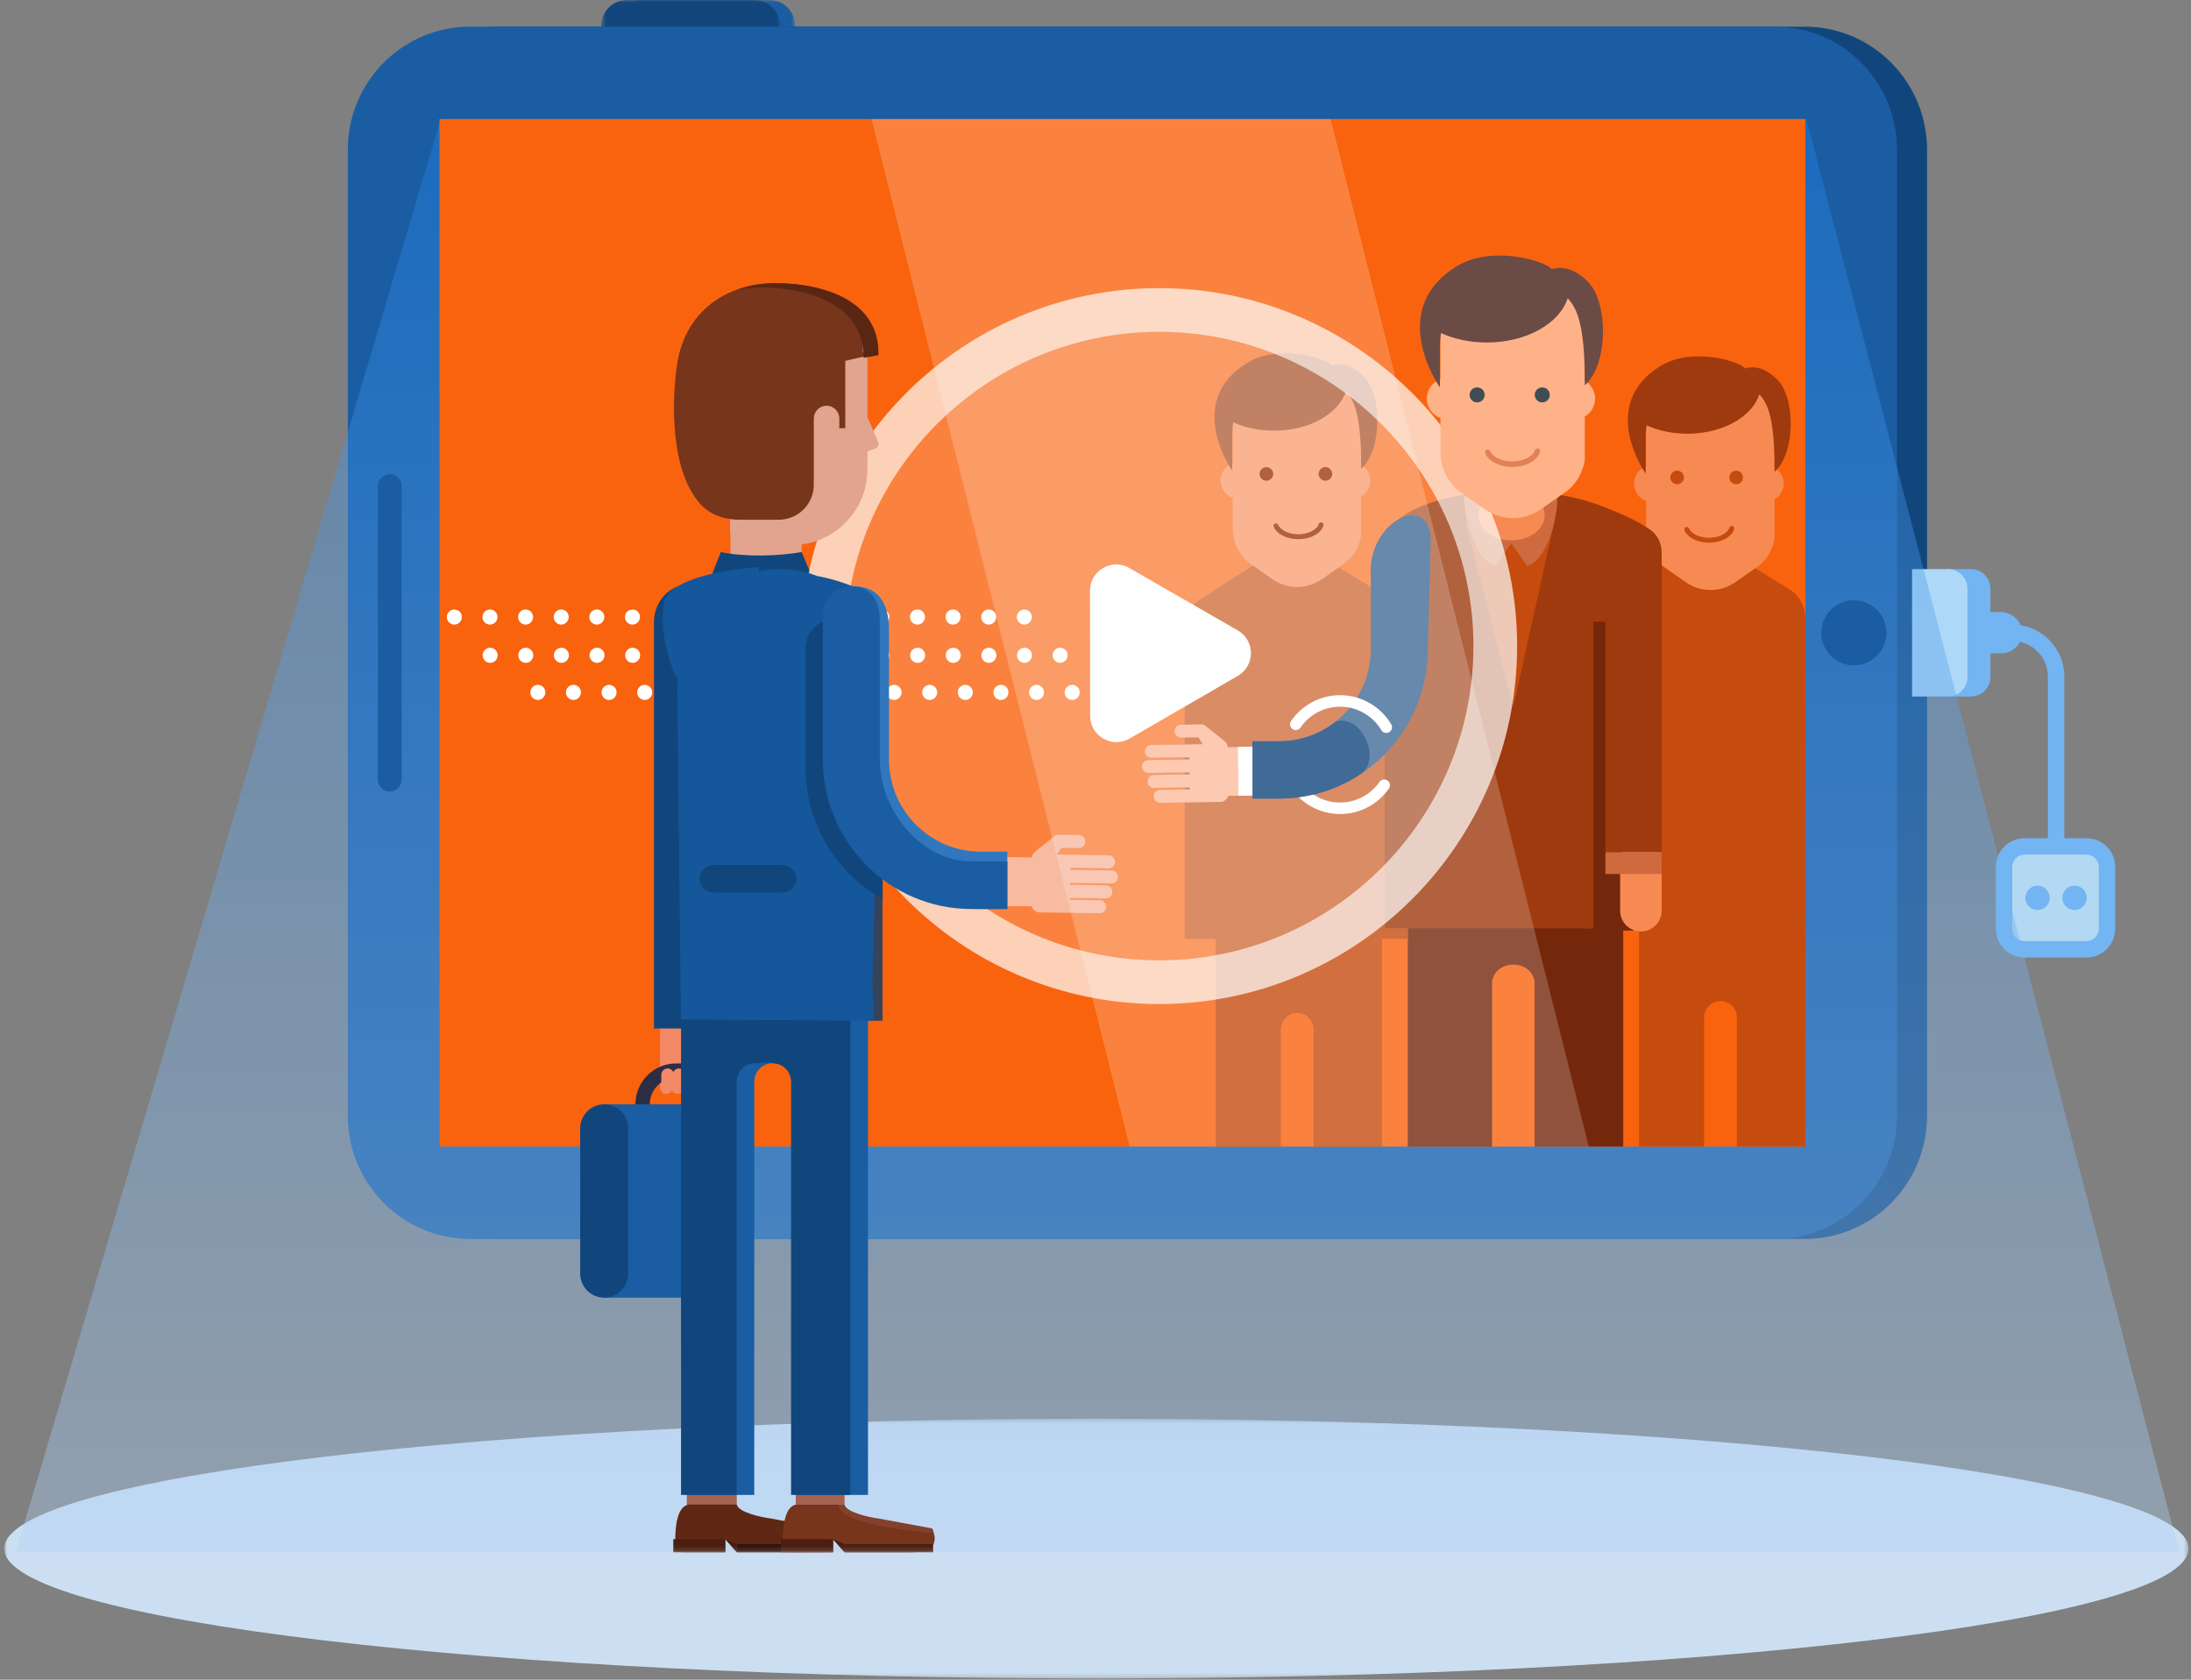 <svg width="450" height="345" viewBox="0 0 450 345" fill="none" xmlns="http://www.w3.org/2000/svg">
<rect x="0" y="0" width="450" height="345" fill="#808080" stroke="none"/>
<g id="Group">
<g id="Group 3">
<mask id="mask0" mask-type="alpha" maskUnits="userSpaceOnUse" x="0" y="291" width="450" height="54">
<path id="Clip 2" fill-rule="evenodd" clip-rule="evenodd" d="M0.869 291.399H449.496V344.746H0.869V291.399Z" fill="white"/>
</mask>
<g mask="url(#mask0)">
<path id="Fill 1" fill-rule="evenodd" clip-rule="evenodd" d="M225.183 344.746C101.298 344.746 0.869 332.803 0.869 318.072C0.869 303.342 101.298 291.399 225.183 291.399C349.067 291.399 449.496 303.342 449.496 318.072C449.496 332.803 349.067 344.746 225.183 344.746Z" fill="#CCDFF2"/>
</g>
</g>
<g id="Group 326">
<path id="Fill 1_2" fill-rule="evenodd" clip-rule="evenodd" d="M412.381 194.158H431.649V174.263H412.381V194.158Z" fill="#B3D8F4"/>
<g id="Group 325">
<g id="Group 4">
<mask id="mask1" mask-type="alpha" maskUnits="userSpaceOnUse" x="126" y="0" width="38" height="11">
<path id="Clip 3" fill-rule="evenodd" clip-rule="evenodd" d="M126.594 0.014H163.286V10.563H126.594V0.014Z" fill="white"/>
</mask>
<g mask="url(#mask1)">
<path id="Fill 2" fill-rule="evenodd" clip-rule="evenodd" d="M163.286 5.288C163.286 8.202 160.941 10.563 158.049 10.563H131.831C128.939 10.563 126.594 8.202 126.594 5.288C126.594 2.375 128.939 0.013 131.831 0.013H158.049C160.941 0.013 163.286 2.375 163.286 5.288Z" fill="#1A5DA2"/>
</g>
</g>
<path id="Fill 5" fill-rule="evenodd" clip-rule="evenodd" d="M404.803 143.064H399.973V116.887H404.803C407.013 116.887 408.804 118.679 408.804 120.888V139.063C408.804 141.272 407.013 143.064 404.803 143.064Z" fill="#72B5F2"/>
<path id="Fill 7" fill-rule="evenodd" clip-rule="evenodd" d="M423.978 174.194H420.61V138.954C420.61 137.006 419.851 135.174 418.473 133.796C417.096 132.418 415.264 131.66 413.315 131.66H406.447V128.291H413.315C416.163 128.291 418.842 129.401 420.855 131.415C422.869 133.428 423.978 136.106 423.978 138.954V174.194Z" fill="#72B5F2"/>
<path id="Fill 9" fill-rule="evenodd" clip-rule="evenodd" d="M410.86 125.704H407.562C406.501 125.704 405.641 126.565 405.641 127.626V132.264C405.641 133.325 406.501 134.185 407.562 134.185H411.038C413.422 134.185 415.348 132.216 415.276 129.814C415.207 127.494 413.182 125.704 410.86 125.704Z" fill="#72B5F2"/>
<g id="Group 13">
<mask id="mask2" mask-type="alpha" maskUnits="userSpaceOnUse" x="123" y="0" width="38" height="11">
<path id="Clip 12" fill-rule="evenodd" clip-rule="evenodd" d="M123.49 0.014H160.182V10.563H123.49V0.014Z" fill="white"/>
</mask>
<g mask="url(#mask2)">
<path id="Fill 11" fill-rule="evenodd" clip-rule="evenodd" d="M160.182 5.288C160.182 8.202 157.837 10.563 154.945 10.563H128.727C125.835 10.563 123.49 8.202 123.49 5.288C123.49 2.375 125.835 0.013 128.727 0.013H154.945C157.837 0.013 160.182 2.375 160.182 5.288Z" fill="#11467D"/>
</g>
</g>
<path id="Fill 14" fill-rule="evenodd" clip-rule="evenodd" d="M102.715 254.473C96.288 254.473 89.862 252.006 84.957 247.065C80.053 242.126 77.602 235.653 77.602 229.179V30.772C77.602 24.299 80.053 17.826 84.957 12.887C89.862 7.948 96.288 5.478 102.715 5.478H370.677C377.102 5.478 383.531 7.948 388.434 12.887C393.337 17.826 395.789 24.299 395.789 30.772V229.179C395.789 235.653 393.337 242.126 388.434 247.065C383.531 252.006 377.102 254.473 370.677 254.473H102.715Z" fill="#11467D"/>
<path id="Fill 16" fill-rule="evenodd" clip-rule="evenodd" d="M96.553 254.473C90.127 254.473 83.701 252.006 78.796 247.065C73.892 242.126 71.441 235.653 71.441 229.179V30.772C71.441 24.299 73.892 17.826 78.796 12.887C83.701 7.948 90.127 5.478 96.553 5.478H364.516C370.94 5.478 377.37 7.948 382.272 12.887C387.176 17.826 389.627 24.299 389.627 30.772V229.179C389.627 235.653 387.176 242.126 382.272 247.065C377.37 252.006 370.94 254.473 364.516 254.473H96.553Z" fill="#1A5DA2"/>
<path id="Fill 18" fill-rule="evenodd" clip-rule="evenodd" d="M392.711 143.064V116.887H400.088C402.298 116.887 404.089 118.679 404.089 120.888V139.063C404.089 141.272 402.298 143.064 400.088 143.064H392.711Z" fill="#ADD8F7"/>
<path id="Fill 1_3" opacity="0.384" fill-rule="evenodd" clip-rule="evenodd" d="M90.496 24.448L3.22 318.844L447.588 318.847L371.014 24.448H90.496Z" fill="url(#paint0_linear)"/>
<mask id="mask3" mask-type="alpha" maskUnits="userSpaceOnUse" x="2" y="0" width="446" height="319">
<path id="Clip 24" fill-rule="evenodd" clip-rule="evenodd" d="M3 318.847H447.368V0.014H3V318.847Z" fill="white"/>
</mask>
<g mask="url(#mask3)">
<path id="Fill 23" fill-rule="evenodd" clip-rule="evenodd" d="M90.273 235.501H370.796V24.45H90.273V235.501Z" fill="#F9630E"/>
<g id="Group 42">
<path id="Fill 25" fill-rule="evenodd" clip-rule="evenodd" d="M102.212 134.593C102.212 135.45 101.522 136.145 100.672 136.145C99.82 136.145 99.132 135.45 99.132 134.593C99.132 133.736 99.82 133.042 100.672 133.042C101.522 133.042 102.212 133.736 102.212 134.593Z" fill="white"/>
<path id="Fill 26" fill-rule="evenodd" clip-rule="evenodd" d="M109.528 134.593C109.528 135.45 108.838 136.145 107.988 136.145C107.137 136.145 106.448 135.45 106.448 134.593C106.448 133.736 107.137 133.042 107.988 133.042C108.838 133.042 109.528 133.736 109.528 134.593Z" fill="white"/>
<path id="Fill 27" fill-rule="evenodd" clip-rule="evenodd" d="M116.844 134.593C116.844 135.45 116.154 136.145 115.304 136.145C114.453 136.145 113.764 135.45 113.764 134.593C113.764 133.736 114.453 133.042 115.304 133.042C116.154 133.042 116.844 133.736 116.844 134.593Z" fill="white"/>
<path id="Fill 28" fill-rule="evenodd" clip-rule="evenodd" d="M124.161 134.593C124.161 135.45 123.471 136.145 122.62 136.145C121.769 136.145 121.08 135.45 121.08 134.593C121.08 133.736 121.769 133.042 122.62 133.042C123.471 133.042 124.161 133.736 124.161 134.593Z" fill="white"/>
<path id="Fill 29" fill-rule="evenodd" clip-rule="evenodd" d="M131.477 134.593C131.477 135.45 130.787 136.145 129.937 136.145C129.086 136.145 128.397 135.45 128.397 134.593C128.397 133.736 129.086 133.042 129.937 133.042C130.787 133.042 131.477 133.736 131.477 134.593Z" fill="white"/>
<path id="Fill 30" fill-rule="evenodd" clip-rule="evenodd" d="M138.793 134.593C138.793 135.45 138.103 136.145 137.253 136.145C136.402 136.145 135.713 135.45 135.713 134.593C135.713 133.736 136.402 133.042 137.253 133.042C138.103 133.042 138.793 133.736 138.793 134.593Z" fill="white"/>
<path id="Fill 31" fill-rule="evenodd" clip-rule="evenodd" d="M146.109 134.593C146.109 135.45 145.42 136.145 144.57 136.145C143.718 136.145 143.029 135.45 143.029 134.593C143.029 133.736 143.718 133.042 144.57 133.042C145.42 133.042 146.109 133.736 146.109 134.593Z" fill="white"/>
<path id="Fill 32" fill-rule="evenodd" clip-rule="evenodd" d="M153.426 134.593C153.426 135.45 152.736 136.145 151.886 136.145C151.035 136.145 150.345 135.45 150.345 134.593C150.345 133.736 151.035 133.042 151.886 133.042C152.736 133.042 153.426 133.736 153.426 134.593Z" fill="white"/>
<path id="Fill 33" fill-rule="evenodd" clip-rule="evenodd" d="M160.742 134.593C160.742 135.45 160.052 136.145 159.202 136.145C158.351 136.145 157.662 135.45 157.662 134.593C157.662 133.736 158.351 133.042 159.202 133.042C160.052 133.042 160.742 133.736 160.742 134.593Z" fill="white"/>
<path id="Fill 34" fill-rule="evenodd" clip-rule="evenodd" d="M168.058 134.593C168.058 135.45 167.369 136.145 166.519 136.145C165.667 136.145 164.978 135.45 164.978 134.593C164.978 133.736 165.667 133.042 166.519 133.042C167.369 133.042 168.058 133.736 168.058 134.593Z" fill="white"/>
<path id="Fill 35" fill-rule="evenodd" clip-rule="evenodd" d="M175.375 134.593C175.375 135.45 174.685 136.145 173.835 136.145C172.983 136.145 172.294 135.45 172.294 134.593C172.294 133.736 172.983 133.042 173.835 133.042C174.685 133.042 175.375 133.736 175.375 134.593Z" fill="white"/>
<path id="Fill 36" fill-rule="evenodd" clip-rule="evenodd" d="M182.691 134.593C182.691 135.45 182.001 136.145 181.151 136.145C180.3 136.145 179.611 135.45 179.611 134.593C179.611 133.736 180.3 133.042 181.151 133.042C182.001 133.042 182.691 133.736 182.691 134.593Z" fill="white"/>
<path id="Fill 37" fill-rule="evenodd" clip-rule="evenodd" d="M190.007 134.593C190.007 135.45 189.318 136.145 188.467 136.145C187.616 136.145 186.927 135.45 186.927 134.593C186.927 133.736 187.616 133.042 188.467 133.042C189.318 133.042 190.007 133.736 190.007 134.593Z" fill="white"/>
<path id="Fill 38" fill-rule="evenodd" clip-rule="evenodd" d="M197.324 134.593C197.324 135.45 196.634 136.145 195.783 136.145C194.932 136.145 194.243 135.45 194.243 134.593C194.243 133.736 194.932 133.042 195.783 133.042C196.634 133.042 197.324 133.736 197.324 134.593Z" fill="white"/>
<path id="Fill 39" fill-rule="evenodd" clip-rule="evenodd" d="M204.64 134.593C204.64 135.45 203.95 136.145 203.099 136.145C202.248 136.145 201.559 135.45 201.559 134.593C201.559 133.736 202.248 133.042 203.099 133.042C203.95 133.042 204.64 133.736 204.64 134.593Z" fill="white"/>
<path id="Fill 40" fill-rule="evenodd" clip-rule="evenodd" d="M211.957 134.593C211.957 135.45 211.267 136.145 210.416 136.145C209.565 136.145 208.876 135.45 208.876 134.593C208.876 133.736 209.565 133.042 210.416 133.042C211.267 133.042 211.957 133.736 211.957 134.593Z" fill="white"/>
<path id="Fill 41" fill-rule="evenodd" clip-rule="evenodd" d="M219.273 134.593C219.273 135.45 218.583 136.145 217.732 136.145C216.881 136.145 216.192 135.45 216.192 134.593C216.192 133.736 216.881 133.042 217.732 133.042C218.583 133.042 219.273 133.736 219.273 134.593Z" fill="white"/>
</g>
<g id="Group 60">
<path id="Fill 43" fill-rule="evenodd" clip-rule="evenodd" d="M94.859 126.732C94.859 127.589 94.169 128.284 93.319 128.284C92.468 128.284 91.778 127.589 91.778 126.732C91.778 125.875 92.468 125.181 93.319 125.181C94.169 125.181 94.859 125.875 94.859 126.732Z" fill="white"/>
<path id="Fill 44" fill-rule="evenodd" clip-rule="evenodd" d="M102.175 126.732C102.175 127.589 101.485 128.284 100.635 128.284C99.784 128.284 99.094 127.589 99.094 126.732C99.094 125.875 99.784 125.181 100.635 125.181C101.485 125.181 102.175 125.875 102.175 126.732Z" fill="white"/>
<path id="Fill 45" fill-rule="evenodd" clip-rule="evenodd" d="M109.491 126.732C109.491 127.589 108.801 128.284 107.951 128.284C107.1 128.284 106.411 127.589 106.411 126.732C106.411 125.875 107.1 125.181 107.951 125.181C108.801 125.181 109.491 125.875 109.491 126.732Z" fill="white"/>
<path id="Fill 46" fill-rule="evenodd" clip-rule="evenodd" d="M116.807 126.732C116.807 127.589 116.118 128.284 115.267 128.284C114.417 128.284 113.727 127.589 113.727 126.732C113.727 125.875 114.417 125.181 115.267 125.181C116.118 125.181 116.807 125.875 116.807 126.732Z" fill="white"/>
<path id="Fill 47" fill-rule="evenodd" clip-rule="evenodd" d="M124.124 126.732C124.124 127.589 123.434 128.284 122.584 128.284C121.733 128.284 121.043 127.589 121.043 126.732C121.043 125.875 121.733 125.181 122.584 125.181C123.434 125.181 124.124 125.875 124.124 126.732Z" fill="white"/>
<path id="Fill 48" fill-rule="evenodd" clip-rule="evenodd" d="M131.441 126.732C131.441 127.589 130.751 128.284 129.9 128.284C129.049 128.284 128.36 127.589 128.36 126.732C128.36 125.875 129.049 125.181 129.9 125.181C130.751 125.181 131.441 125.875 131.441 126.732Z" fill="white"/>
<path id="Fill 49" fill-rule="evenodd" clip-rule="evenodd" d="M138.757 126.732C138.757 127.589 138.067 128.284 137.216 128.284C136.365 128.284 135.676 127.589 135.676 126.732C135.676 125.875 136.365 125.181 137.216 125.181C138.067 125.181 138.757 125.875 138.757 126.732Z" fill="white"/>
<path id="Fill 50" fill-rule="evenodd" clip-rule="evenodd" d="M146.073 126.732C146.073 127.589 145.383 128.284 144.533 128.284C143.682 128.284 142.992 127.589 142.992 126.732C142.992 125.875 143.682 125.181 144.533 125.181C145.383 125.181 146.073 125.875 146.073 126.732Z" fill="white"/>
<path id="Fill 51" fill-rule="evenodd" clip-rule="evenodd" d="M153.389 126.732C153.389 127.589 152.699 128.284 151.849 128.284C150.998 128.284 150.308 127.589 150.308 126.732C150.308 125.875 150.998 125.181 151.849 125.181C152.699 125.181 153.389 125.875 153.389 126.732Z" fill="white"/>
<path id="Fill 52" fill-rule="evenodd" clip-rule="evenodd" d="M160.705 126.732C160.705 127.589 160.015 128.284 159.165 128.284C158.314 128.284 157.625 127.589 157.625 126.732C157.625 125.875 158.314 125.181 159.165 125.181C160.015 125.181 160.705 125.875 160.705 126.732Z" fill="white"/>
<path id="Fill 53" fill-rule="evenodd" clip-rule="evenodd" d="M168.022 126.732C168.022 127.589 167.332 128.284 166.482 128.284C165.63 128.284 164.941 127.589 164.941 126.732C164.941 125.875 165.63 125.181 166.482 125.181C167.332 125.181 168.022 125.875 168.022 126.732Z" fill="white"/>
<path id="Fill 54" fill-rule="evenodd" clip-rule="evenodd" d="M175.338 126.732C175.338 127.589 174.648 128.284 173.798 128.284C172.947 128.284 172.257 127.589 172.257 126.732C172.257 125.875 172.947 125.181 173.798 125.181C174.648 125.181 175.338 125.875 175.338 126.732Z" fill="white"/>
<path id="Fill 55" fill-rule="evenodd" clip-rule="evenodd" d="M182.654 126.732C182.654 127.589 181.964 128.284 181.114 128.284C180.263 128.284 179.573 127.589 179.573 126.732C179.573 125.875 180.263 125.181 181.114 125.181C181.964 125.181 182.654 125.875 182.654 126.732Z" fill="white"/>
<path id="Fill 56" fill-rule="evenodd" clip-rule="evenodd" d="M189.97 126.732C189.97 127.589 189.28 128.284 188.43 128.284C187.58 128.284 186.89 127.589 186.89 126.732C186.89 125.875 187.58 125.181 188.43 125.181C189.28 125.181 189.97 125.875 189.97 126.732Z" fill="white"/>
<path id="Fill 57" fill-rule="evenodd" clip-rule="evenodd" d="M197.286 126.732C197.286 127.589 196.597 128.284 195.747 128.284C194.896 128.284 194.206 127.589 194.206 126.732C194.206 125.875 194.896 125.181 195.747 125.181C196.597 125.181 197.286 125.875 197.286 126.732Z" fill="white"/>
<path id="Fill 58" fill-rule="evenodd" clip-rule="evenodd" d="M204.603 126.732C204.603 127.589 203.913 128.284 203.063 128.284C202.213 128.284 201.523 127.589 201.523 126.732C201.523 125.875 202.213 125.181 203.063 125.181C203.913 125.181 204.603 125.875 204.603 126.732Z" fill="white"/>
<path id="Fill 59" fill-rule="evenodd" clip-rule="evenodd" d="M211.92 126.732C211.92 127.589 211.23 128.284 210.379 128.284C209.529 128.284 208.839 127.589 208.839 126.732C208.839 125.875 209.529 125.181 210.379 125.181C211.23 125.181 211.92 125.875 211.92 126.732Z" fill="white"/>
</g>
<path id="Fill 61" fill-rule="evenodd" clip-rule="evenodd" d="M145.415 223.355C145.415 224.084 144.831 224.668 144.107 224.668C143.602 224.668 143.17 224.382 142.95 223.955C142.737 224.382 142.299 224.674 141.794 224.674C141.076 224.674 140.491 224.084 140.491 223.355C140.491 224.084 139.908 224.668 139.183 224.668C138.673 224.668 138.235 224.371 138.022 223.944C137.809 224.371 137.371 224.668 136.86 224.668C136.433 224.668 136.057 224.466 135.821 224.152C135.652 223.933 135.552 223.658 135.552 223.355V211.252C135.552 210.522 136.136 209.933 136.86 209.933C137.371 209.933 137.809 210.236 138.022 210.662C138.235 210.236 138.673 209.933 139.183 209.933C139.908 209.933 140.491 210.522 140.491 211.252C140.491 210.522 141.076 209.933 141.794 209.933C142.305 209.933 142.737 210.225 142.95 210.651C143.17 210.225 143.602 209.933 144.107 209.933C144.831 209.933 145.415 210.522 145.415 211.252V223.355Z" fill="#F48967"/>
<path id="Fill 62" fill-rule="evenodd" clip-rule="evenodd" d="M146.706 228.296C145.89 228.296 145.228 227.635 145.228 226.819C145.228 223.817 142.809 221.375 139.836 221.375H138.854C135.88 221.375 133.46 223.817 133.46 226.819C133.46 227.635 132.798 228.296 131.982 228.296C131.165 228.296 130.504 227.635 130.504 226.819C130.504 222.188 134.25 218.42 138.854 218.42H139.836C144.439 218.42 148.184 222.188 148.184 226.819C148.184 227.635 147.523 228.296 146.706 228.296Z" fill="#2C2E44"/>
<path id="Fill 63" fill-rule="evenodd" clip-rule="evenodd" d="M152.331 266.533V226.822H124.084L123.018 241.818H124.088V266.533H152.331Z" fill="#1A5DA2"/>
<path id="Fill 64" fill-rule="evenodd" clip-rule="evenodd" d="M129.022 261.565C129.022 264.309 126.813 266.533 124.091 266.533C121.364 266.533 119.157 264.309 119.157 261.565V231.787C119.157 229.043 121.364 226.819 124.091 226.819C126.813 226.819 129.022 229.043 129.022 231.787V261.565Z" fill="#11467D"/>
<path id="Fill 65" fill-rule="evenodd" clip-rule="evenodd" d="M145.415 219.981V223.355C145.415 224.084 144.831 224.668 144.107 224.668C143.602 224.668 143.169 224.382 142.95 223.955C142.737 224.382 142.299 224.674 141.794 224.674C141.076 224.674 140.491 224.084 140.491 223.355C140.491 224.084 139.907 224.668 139.183 224.668C138.673 224.668 138.235 224.371 138.022 223.944C137.808 224.371 137.371 224.668 136.86 224.668C136.433 224.668 136.057 224.466 135.821 224.152V220.767C135.821 220.043 136.405 219.453 137.123 219.453C137.634 219.453 138.072 219.751 138.286 220.183C138.504 219.751 138.942 219.453 139.448 219.453C140.172 219.453 140.756 220.043 140.756 220.767C140.756 220.043 141.345 219.453 142.063 219.453C142.569 219.453 143.001 219.745 143.22 220.166C143.433 219.745 143.871 219.453 144.376 219.453C144.803 219.453 145.179 219.661 145.415 219.981Z" fill="#F48967"/>
<path id="Fill 66" fill-rule="evenodd" clip-rule="evenodd" d="M140.563 266.535H145.04V226.82H140.563V266.535Z" fill="#171929"/>
<g id="Group 84">
<path id="Fill 67" fill-rule="evenodd" clip-rule="evenodd" d="M112.005 142.214C112.005 143.07 111.316 143.765 110.465 143.765C109.614 143.765 108.925 143.07 108.925 142.214C108.925 141.357 109.614 140.662 110.465 140.662C111.316 140.662 112.005 141.357 112.005 142.214Z" fill="white"/>
<path id="Fill 68" fill-rule="evenodd" clip-rule="evenodd" d="M119.321 142.214C119.321 143.07 118.632 143.765 117.781 143.765C116.93 143.765 116.241 143.07 116.241 142.214C116.241 141.357 116.93 140.662 117.781 140.662C118.632 140.662 119.321 141.357 119.321 142.214Z" fill="white"/>
<path id="Fill 69" fill-rule="evenodd" clip-rule="evenodd" d="M126.638 142.214C126.638 143.07 125.948 143.765 125.097 143.765C124.246 143.765 123.557 143.07 123.557 142.214C123.557 141.357 124.246 140.662 125.097 140.662C125.948 140.662 126.638 141.357 126.638 142.214Z" fill="white"/>
<path id="Fill 70" fill-rule="evenodd" clip-rule="evenodd" d="M133.954 142.214C133.954 143.07 133.264 143.765 132.413 143.765C131.563 143.765 130.874 143.07 130.874 142.214C130.874 141.357 131.563 140.662 132.413 140.662C133.264 140.662 133.954 141.357 133.954 142.214Z" fill="white"/>
<path id="Fill 71" fill-rule="evenodd" clip-rule="evenodd" d="M141.27 142.214C141.27 143.07 140.581 143.765 139.73 143.765C138.879 143.765 138.19 143.07 138.19 142.214C138.19 141.357 138.879 140.662 139.73 140.662C140.581 140.662 141.27 141.357 141.27 142.214Z" fill="white"/>
<path id="Fill 72" fill-rule="evenodd" clip-rule="evenodd" d="M148.586 142.214C148.586 143.07 147.897 143.765 147.046 143.765C146.195 143.765 145.506 143.07 145.506 142.214C145.506 141.357 146.195 140.662 147.046 140.662C147.897 140.662 148.586 141.357 148.586 142.214Z" fill="white"/>
<path id="Fill 73" fill-rule="evenodd" clip-rule="evenodd" d="M155.903 142.214C155.903 143.07 155.214 143.765 154.363 143.765C153.512 143.765 152.822 143.07 152.822 142.214C152.822 141.357 153.512 140.662 154.363 140.662C155.214 140.662 155.903 141.357 155.903 142.214Z" fill="white"/>
<path id="Fill 74" fill-rule="evenodd" clip-rule="evenodd" d="M163.219 142.214C163.219 143.07 162.53 143.765 161.679 143.765C160.828 143.765 160.139 143.07 160.139 142.214C160.139 141.357 160.828 140.662 161.679 140.662C162.53 140.662 163.219 141.357 163.219 142.214Z" fill="white"/>
<path id="Fill 75" fill-rule="evenodd" clip-rule="evenodd" d="M170.535 142.214C170.535 143.07 169.846 143.765 168.995 143.765C168.144 143.765 167.455 143.07 167.455 142.214C167.455 141.357 168.144 140.662 168.995 140.662C169.846 140.662 170.535 141.357 170.535 142.214Z" fill="white"/>
<path id="Fill 76" fill-rule="evenodd" clip-rule="evenodd" d="M177.851 142.214C177.851 143.07 177.163 143.765 176.311 143.765C175.461 143.765 174.771 143.07 174.771 142.214C174.771 141.357 175.461 140.662 176.311 140.662C177.163 140.662 177.851 141.357 177.851 142.214Z" fill="white"/>
<path id="Fill 77" fill-rule="evenodd" clip-rule="evenodd" d="M185.168 142.214C185.168 143.07 184.479 143.765 183.627 143.765C182.777 143.765 182.087 143.07 182.087 142.214C182.087 141.357 182.777 140.662 183.627 140.662C184.479 140.662 185.168 141.357 185.168 142.214Z" fill="white"/>
<path id="Fill 78" fill-rule="evenodd" clip-rule="evenodd" d="M192.484 142.214C192.484 143.07 191.795 143.765 190.944 143.765C190.094 143.765 189.404 143.07 189.404 142.214C189.404 141.357 190.094 140.662 190.944 140.662C191.795 140.662 192.484 141.357 192.484 142.214Z" fill="white"/>
<path id="Fill 79" fill-rule="evenodd" clip-rule="evenodd" d="M199.8 142.214C199.8 143.07 199.111 143.765 198.26 143.765C197.41 143.765 196.72 143.07 196.72 142.214C196.72 141.357 197.41 140.662 198.26 140.662C199.111 140.662 199.8 141.357 199.8 142.214Z" fill="white"/>
<path id="Fill 80" fill-rule="evenodd" clip-rule="evenodd" d="M207.116 142.214C207.116 143.07 206.427 143.765 205.576 143.765C204.726 143.765 204.037 143.07 204.037 142.214C204.037 141.357 204.726 140.662 205.576 140.662C206.427 140.662 207.116 141.357 207.116 142.214Z" fill="white"/>
<path id="Fill 81" fill-rule="evenodd" clip-rule="evenodd" d="M214.433 142.214C214.433 143.07 213.744 143.765 212.893 143.765C212.042 143.765 211.353 143.07 211.353 142.214C211.353 141.357 212.042 140.662 212.893 140.662C213.744 140.662 214.433 141.357 214.433 142.214Z" fill="white"/>
<path id="Fill 82" fill-rule="evenodd" clip-rule="evenodd" d="M221.749 142.214C221.749 143.07 221.06 143.765 220.209 143.765C219.359 143.765 218.669 143.07 218.669 142.214C218.669 141.357 219.359 140.662 220.209 140.662C221.06 140.662 221.749 141.357 221.749 142.214Z" fill="white"/>
<path id="Fill 83" fill-rule="evenodd" clip-rule="evenodd" d="M229.065 142.214C229.065 143.07 228.376 143.765 227.525 143.765C226.675 143.765 225.986 143.07 225.986 142.214C225.986 141.357 226.675 140.662 227.525 140.662C228.376 140.662 229.065 141.357 229.065 142.214Z" fill="white"/>
</g>
<path id="Fill 85" fill-rule="evenodd" clip-rule="evenodd" d="M140.603 219.675C140.668 220.314 141.234 220.778 141.871 220.713C142.504 220.647 142.967 220.076 142.9 219.437L142.482 215.31C142.416 214.669 141.848 214.204 141.215 214.269C140.579 214.335 140.118 214.907 140.181 215.546L140.603 219.675Z" fill="#FFB287"/>
<path id="Fill 86" fill-rule="evenodd" clip-rule="evenodd" d="M175.869 74.116V96.37C175.869 102.986 171.775 108.64 165.997 110.894C164.261 111.574 162.378 111.947 160.405 111.947C156.137 111.947 153.405 108.435 150.602 105.619C148.582 103.577 145.984 102.746 145.33 99.84C145.072 98.723 144.94 97.559 144.94 96.37V74.116C144.94 69.238 147.165 64.879 150.654 62.026C150.654 62.021 150.659 62.021 150.665 62.021C152.353 61.351 154.147 60.894 156.015 60.692C156.764 60.607 157.523 60.565 158.298 60.565C165.613 60.565 171.648 63.833 175.078 69.196C175.595 70.742 175.869 72.394 175.869 74.116Z" fill="#F4C4B3"/>
<path id="Fill 87" fill-rule="evenodd" clip-rule="evenodd" d="M164.651 116.488C164.651 118.932 161.373 120.913 157.334 120.913C153.293 120.913 150.018 118.932 150.018 116.488V102.764C150.018 100.32 153.293 98.338 157.334 98.338C161.373 98.338 164.651 100.32 164.651 102.764V116.488Z" fill="#E2A48F"/>
<path id="Fill 88" fill-rule="evenodd" clip-rule="evenodd" d="M151.296 303.332H141.063V309.881L151.332 309.025L151.296 303.332Z" fill="#A56250"/>
<path id="Fill 89" fill-rule="evenodd" clip-rule="evenodd" d="M163.431 309.025H173.464V302.475H163.431V309.025Z" fill="#A56250"/>
<path id="Fill 90" fill-rule="evenodd" clip-rule="evenodd" d="M178.27 197.783V307.044H163.59V222.19C163.59 220.086 160.779 218.38 158.69 218.38C158.031 218.38 157.415 218.548 156.885 218.845C156.565 219.019 156.274 219.243 156.022 219.497C155.332 220.186 154.913 221.141 154.913 222.19V307.044H141.063V197.783H178.27Z" fill="#1A5DA2"/>
<path id="Fill 91" fill-rule="evenodd" clip-rule="evenodd" d="M174.659 197.783V307.044H162.473V222.19C162.473 220.086 160.779 218.38 158.69 218.38C158.031 218.38 159.22 218.082 158.69 218.38C158.153 218.082 155.732 218.38 155.079 218.38C154.033 218.38 153.089 218.808 152.411 219.497C151.722 220.186 151.297 221.141 151.297 222.19V307.044H139.873V197.783H174.659Z" fill="#11467D"/>
<path id="Fill 93" fill-rule="evenodd" clip-rule="evenodd" d="M141.746 309.025H147.887H151.332C151.663 310.659 156.498 311.659 158.317 311.888L169.355 313.934C169.639 314.558 169.802 315.251 169.802 315.982C169.802 318.693 166.988 318.844 164.296 318.844H154.837H151.389L148.962 316.138V318.844H141.746C139.052 318.844 138.684 319.034 138.684 316.324C138.684 313.612 139.052 309.025 141.746 309.025Z" fill="#5E2815"/>
<path id="Fill 94" fill-rule="evenodd" clip-rule="evenodd" d="M138.289 318.844H148.962V316.138H138.289V318.844Z" fill="#4C1E0F"/>
<path id="Fill 95" fill-rule="evenodd" clip-rule="evenodd" d="M151.332 318.844H169.512V317.142H151.332V318.844Z" fill="#33130A"/>
<path id="Fill 96" fill-rule="evenodd" clip-rule="evenodd" d="M151.332 317.142L148.962 316.138L151.332 318.844V317.142Z" fill="#4C1E0F"/>
<path id="Fill 97" fill-rule="evenodd" clip-rule="evenodd" d="M163.877 309.025H170.019H173.464C173.795 310.659 178.63 311.659 180.45 311.888L191.487 313.934C191.772 314.558 191.936 315.251 191.936 315.982C191.936 318.693 189.12 318.844 186.427 318.844H176.97H173.521L171.093 316.138V318.844H163.877C161.186 318.844 160.816 319.034 160.816 316.324C160.816 313.612 161.186 309.025 163.877 309.025Z" fill="#82412C"/>
<path id="Fill 98" fill-rule="evenodd" clip-rule="evenodd" d="M163.877 309.025H170.019H172.278C171.826 313.411 191.645 314.885 191.645 314.885C191.93 315.508 191.936 315.251 191.936 315.982C191.936 318.693 189.12 318.844 186.427 318.844H176.97H173.521L171.093 316.138V318.844H163.877C161.186 318.844 160.816 319.034 160.816 316.324C160.816 313.612 161.186 309.025 163.877 309.025Z" fill="#77351B"/>
<path id="Fill 99" fill-rule="evenodd" clip-rule="evenodd" d="M160.422 318.844H171.093V316.138H160.422V318.844Z" fill="#4C1E0F"/>
<path id="Fill 100" fill-rule="evenodd" clip-rule="evenodd" d="M173.464 318.844H191.645V317.142H173.464V318.844Z" fill="#4C1E0F"/>
<path id="Fill 101" fill-rule="evenodd" clip-rule="evenodd" d="M173.464 317.142L171.093 316.138L173.464 318.844V317.142Z" fill="#4C1E0F"/>
<path id="Fill 102" fill-rule="evenodd" clip-rule="evenodd" d="M306.463 235.502L306.463 201.926C306.463 200.874 306.949 199.92 307.742 199.232C308.528 198.54 309.614 198.114 310.817 198.114C313.229 198.114 315.179 199.82 315.179 201.926L315.18 235.502H333.389L333.388 177.519H289.137L289.138 235.502H306.463Z" fill="#75270C"/>
<path id="Fill 103" fill-rule="evenodd" clip-rule="evenodd" d="M350.006 235.502V209.002C350.006 208.066 350.381 207.216 350.993 206.605C351.599 205.989 352.438 205.611 353.367 205.611C355.229 205.611 356.735 207.128 356.735 209.002V235.502H370.794V187.285H336.628V235.502H350.006Z" fill="#C64B0E"/>
<path id="Fill 104" fill-rule="evenodd" clip-rule="evenodd" d="M243.318 128.853C243.318 127.763 243.58 126.657 244.14 125.633C244.7 124.609 245.488 123.791 246.406 123.203L265.642 110.859L285.781 123.132C286.776 123.738 287.637 124.599 288.249 125.689C288.86 126.779 289.148 127.961 289.148 129.128V192.835H243.318V128.853Z" fill="#C64B0E"/>
<path id="Fill 105" fill-rule="evenodd" clip-rule="evenodd" d="M324.963 126.678C324.963 125.588 325.226 124.482 325.786 123.458C326.345 122.434 327.134 121.616 328.051 121.028L347.288 108.684L367.427 120.956C368.422 121.564 369.282 122.424 369.894 123.515C370.506 124.604 370.794 125.786 370.794 126.953V190.66H324.963V126.678Z" fill="#C64B0E"/>
<path id="Fill 106" fill-rule="evenodd" clip-rule="evenodd" d="M336.628 118.886V190.66H284.407V118.549C284.407 117.241 283.876 108.518 287.927 106.154C290.412 104.369 293.921 103.033 297.935 102.158C300.6 101.574 303.489 101.186 306.445 101.007C308.033 100.906 309.636 100.866 311.24 100.889C314.182 100.923 317.101 101.147 319.862 101.574C325.075 102.371 329.716 103.87 332.795 106.065C336.628 109.017 336.628 117.477 336.628 118.886Z" fill="#9E3A0E"/>
<path id="Fill 107" fill-rule="evenodd" clip-rule="evenodd" d="M301.003 107.21L310.827 145.101L319.247 107.21H301.003Z" fill="#C64B0E"/>
<path id="Fill 108" fill-rule="evenodd" clip-rule="evenodd" d="M166.528 117.861C159.494 118.75 152.751 118.715 146.277 117.85L148.036 113.389C152.913 114.422 159.774 114.242 164.651 113.389L166.528 117.861Z" fill="#11467D"/>
<path id="Fill 109" fill-rule="evenodd" clip-rule="evenodd" d="M263.059 235.502V211.463C263.059 210.526 263.434 209.677 264.046 209.066C264.652 208.45 265.492 208.071 266.42 208.071C268.281 208.071 269.787 209.589 269.787 211.463V235.502H283.846V189.745H249.682V235.502H263.059Z" fill="#C64B0E"/>
<path id="Fill 110" fill-rule="evenodd" clip-rule="evenodd" d="M281.441 98.713C281.441 100.788 279.769 102.47 277.711 102.47C275.652 102.47 273.981 100.788 273.981 98.713C273.981 96.638 275.652 94.956 277.711 94.956C279.769 94.956 281.441 96.638 281.441 98.713Z" fill="#F78A52"/>
<path id="Fill 111" fill-rule="evenodd" clip-rule="evenodd" d="M258.151 98.713C258.151 100.788 256.482 102.47 254.421 102.47C252.362 102.47 250.692 100.788 250.692 98.713C250.692 96.638 252.362 94.956 254.421 94.956C256.482 94.956 258.151 96.638 258.151 98.713Z" fill="#F78A52"/>
<path id="Fill 112" fill-rule="evenodd" clip-rule="evenodd" d="M254.931 76.865C254.869 76.923 254.804 76.975 254.744 77.035C253.897 77.889 253.376 78.949 253.178 80.056V108.442C253.178 109.876 253.497 111.333 254.18 112.683C254.864 114.033 255.828 115.117 256.952 115.902L261.263 118.918C262.744 119.955 264.512 120.561 266.416 120.561C268.318 120.561 270.084 119.955 271.57 118.918L275.976 115.835C277.07 115.071 278.008 114.014 278.676 112.698C279.133 111.791 279.423 110.84 279.561 109.878V77.464C279.561 77.261 279.523 77.061 279.465 76.865H254.931Z" fill="#F78A52"/>
<path id="Fill 113" fill-rule="evenodd" clip-rule="evenodd" d="M280.12 77.344C277.034 74.224 274.407 74.759 273.552 75.057L273.55 75.058C271.961 73.359 262.426 70.737 256.25 74.478C243.049 82.48 253.087 96.666 253.087 96.666V88.956C253.087 88.199 253.152 87.458 253.273 86.735C255.673 87.825 258.555 88.462 261.654 88.462C268.902 88.462 274.955 84.992 276.44 80.361C277.695 81.86 279.644 83.986 279.562 96.285C283.888 92.474 283.902 81.154 280.12 77.344Z" fill="#9E3A0E"/>
<path id="Fill 114" fill-rule="evenodd" clip-rule="evenodd" d="M366.35 99.333C366.35 101.409 364.677 103.091 362.618 103.091C360.56 103.091 358.889 101.409 358.889 99.333C358.889 97.259 360.56 95.577 362.618 95.577C364.677 95.577 366.35 97.259 366.35 99.333Z" fill="#F78A52"/>
<path id="Fill 115" fill-rule="evenodd" clip-rule="evenodd" d="M343.059 99.333C343.059 101.409 341.389 103.091 339.33 103.091C337.27 103.091 335.6 101.409 335.6 99.333C335.6 97.259 337.27 95.577 339.33 95.577C341.389 95.577 343.059 97.259 343.059 99.333Z" fill="#F78A52"/>
<path id="Fill 116" fill-rule="evenodd" clip-rule="evenodd" d="M339.839 77.486C339.778 77.543 339.712 77.596 339.652 77.656C338.805 78.509 338.283 79.569 338.086 80.676V109.063C338.086 110.496 338.406 111.953 339.089 113.304C339.772 114.654 340.736 115.738 341.86 116.523L346.171 119.539C347.651 120.575 349.42 121.182 351.324 121.182C353.225 121.182 354.992 120.575 356.478 119.539L360.884 116.456C361.978 115.691 362.915 114.635 363.584 113.318C364.04 112.412 364.331 111.46 364.469 110.499V78.084C364.469 77.882 364.431 77.682 364.373 77.486H339.839Z" fill="#F78A52"/>
<path id="Fill 117" fill-rule="evenodd" clip-rule="evenodd" d="M365.027 77.964C361.942 74.844 359.315 75.38 358.46 75.678C358.459 75.678 358.457 75.679 358.456 75.68C356.869 73.98 347.335 71.358 341.158 75.099C327.956 83.1 337.995 97.287 337.995 97.287V89.577C337.995 88.82 338.059 88.079 338.181 87.356C340.58 88.446 343.462 89.082 346.562 89.082C353.811 89.082 359.864 85.613 361.348 80.981C362.602 82.48 364.552 84.606 364.469 96.905C368.796 93.095 368.81 81.775 365.027 77.964Z" fill="#9E3A0E"/>
<path id="Fill 118" fill-rule="evenodd" clip-rule="evenodd" d="M250.596 164.725C251.058 164.718 251.514 164.535 251.86 164.175C252.061 163.969 252.199 163.725 252.281 163.466L257.732 163.388L257.589 153.374L252.199 153.451C252.175 153.251 252.116 153.054 252.024 152.86C251.895 152.599 251.715 152.382 251.506 152.211L247.519 149.021C247.279 148.849 247.004 148.767 246.733 148.771C246.705 148.772 246.678 148.774 246.652 148.776C246.624 148.777 246.595 148.774 246.566 148.775L242.526 148.832C241.79 148.843 241.205 149.451 241.217 150.189C241.228 150.928 241.83 151.519 242.564 151.508L246.14 151.456L247.004 152.846L244.251 152.887L236.425 152.998C235.692 153.008 235.107 153.615 235.116 154.355C235.126 155.093 235.73 155.684 236.462 155.674L244.291 155.561L244.294 155.978L235.833 156.101C235.101 156.111 234.513 156.718 234.524 157.458C234.535 158.196 235.139 158.786 235.873 158.776L244.334 158.655L244.339 159.057L236.976 159.162C236.243 159.174 235.656 159.782 235.666 160.519C235.678 161.26 236.281 161.85 237.015 161.839L244.376 161.735L244.382 162.137L238.235 162.226C237.499 162.234 236.914 162.843 236.923 163.583C236.936 164.32 237.536 164.912 238.271 164.901L244.42 164.813L250.596 164.725Z" fill="#9E3A0E"/>
<path id="Fill 119" fill-rule="evenodd" clip-rule="evenodd" d="M254.383 163.436L254.244 153.423L257.589 153.374L257.732 163.388L254.383 163.436Z" fill="#9E3A0E"/>
<path id="Fill 120" fill-rule="evenodd" clip-rule="evenodd" d="M281.54 118.411V133.315C281.54 139.361 278.705 144.761 274.309 148.23C274.203 148.314 274.096 148.398 273.984 148.477C273.86 148.567 273.742 148.656 273.619 148.746C273.496 148.836 273.372 148.926 273.243 149.005C273.148 149.072 273.046 149.139 272.945 149.207C272.777 149.319 272.603 149.426 272.429 149.532C272.271 149.628 272.109 149.723 271.946 149.813C271.783 149.908 271.621 149.998 271.452 150.088C271.368 150.133 271.289 150.172 271.205 150.217C271.098 150.268 270.998 150.318 270.891 150.369C270.705 150.464 270.52 150.548 270.329 150.633C270.166 150.705 269.998 150.778 269.825 150.851C269.617 150.935 269.409 151.014 269.201 151.093C269.084 151.138 268.966 151.177 268.848 151.222C268.674 151.284 268.5 151.34 268.326 151.39C268.219 151.425 268.112 151.458 268 151.491C267.815 151.548 267.624 151.598 267.439 151.649C267.197 151.71 266.956 151.766 266.715 151.817C266.445 151.879 266.176 151.929 265.901 151.974C265.653 152.019 265.407 152.058 265.159 152.086C265.148 152.092 265.143 152.092 265.137 152.092C264.913 152.12 264.688 152.143 264.464 152.165C264.379 152.171 264.295 152.182 264.205 152.187H264.189C263.986 152.204 263.778 152.216 263.571 152.227H263.537C263.274 152.238 263.009 152.244 262.746 152.244H257.233V164.032H262.746C263.099 164.032 263.453 164.026 263.806 164.009C263.846 164.009 263.891 164.009 263.93 164.004C264.29 163.993 264.643 163.976 264.991 163.948C265.362 163.92 265.732 163.886 266.097 163.846C266.434 163.813 266.765 163.768 267.096 163.718C267.146 163.712 267.191 163.706 267.242 163.701C267.545 163.656 267.843 163.605 268.14 163.549C268.242 163.532 268.342 163.515 268.444 163.494C268.741 163.437 269.044 163.375 269.342 163.308C269.684 163.235 270.02 163.151 270.358 163.061C270.391 163.055 270.431 163.044 270.476 163.027C270.784 162.949 271.093 162.864 271.396 162.769C272.137 162.55 272.867 162.302 273.591 162.022C273.883 161.916 274.163 161.798 274.449 161.674C274.501 161.657 274.551 161.635 274.607 161.612C274.887 161.495 275.168 161.371 275.444 161.236C275.769 161.09 276.089 160.933 276.404 160.77C276.695 160.625 276.987 160.473 277.273 160.315C277.296 160.299 277.318 160.288 277.341 160.276C277.627 160.119 277.919 159.957 278.2 159.782C278.245 159.754 278.29 159.732 278.335 159.704C278.615 159.541 278.89 159.367 279.16 159.187C280.596 158.267 281.949 157.217 283.207 156.066C289.37 150.447 293.244 142.33 293.244 133.315L293.8 112.168C294.681 100.375 280.659 106.618 281.54 118.411Z" fill="#11467D"/>
<path id="Fill 121" fill-rule="evenodd" clip-rule="evenodd" d="M275.239 167.197C271.406 167.197 267.747 165.362 265.451 162.287C265.062 161.764 265.169 161.024 265.692 160.634C266.214 160.243 266.953 160.352 267.345 160.874C269.224 163.391 272.102 164.835 275.239 164.835C278.459 164.835 281.483 163.254 283.325 160.606C283.698 160.07 284.435 159.939 284.97 160.311C285.505 160.684 285.637 161.42 285.265 161.955C282.981 165.238 279.232 167.197 275.239 167.197Z" fill="white"/>
<path id="Fill 122" fill-rule="evenodd" clip-rule="evenodd" d="M284.725 150.547C284.322 150.547 283.929 150.34 283.708 149.969C281.94 146.994 278.695 145.146 275.239 145.146C271.988 145.146 268.948 146.75 267.108 149.437C266.739 149.976 266.004 150.113 265.466 149.745C264.928 149.377 264.79 148.641 265.159 148.103C267.439 144.772 271.208 142.784 275.239 142.784C279.523 142.784 283.547 145.074 285.739 148.762C286.072 149.323 285.888 150.047 285.327 150.381C285.138 150.494 284.93 150.547 284.725 150.547Z" fill="white"/>
<path id="Fill 123" fill-rule="evenodd" clip-rule="evenodd" d="M310.432 110.993C306.672 110.993 303.607 108.653 303.607 105.784C303.607 102.916 306.672 100.574 310.432 100.574C314.199 100.574 317.258 102.916 317.258 105.784C317.258 108.653 314.199 110.993 310.432 110.993Z" fill="#B5927F"/>
<path id="Fill 124" fill-rule="evenodd" clip-rule="evenodd" d="M319.723 101.446C317.313 101.098 314.806 100.916 312.3 100.889C314.44 101.487 316.102 103.102 316.276 105.092C316.517 107.824 313.903 110.222 310.424 110.222C306.95 110.222 304.323 107.824 304.556 105.092C304.718 103.194 306.227 101.644 308.215 100.984C305.683 101.13 303.179 101.446 300.819 101.927C300.291 102.884 302.04 114.67 307.133 116.207C307.596 115.483 308.221 114.597 308.791 113.81C309.662 112.605 310.426 111.591 310.426 111.591L311.952 113.817L313.616 116.242C318.774 114.751 320.4 102.521 319.723 101.446Z" fill="#CE6A3E"/>
<path id="Fill 125" fill-rule="evenodd" clip-rule="evenodd" d="M317.258 105.784C317.258 108.653 314.199 110.993 310.432 110.993C306.672 110.993 303.607 108.653 303.607 105.784C303.607 102.916 306.672 100.575 310.432 100.575C314.199 100.575 317.258 102.916 317.258 105.784Z" fill="#F78A52"/>
<path id="Fill 126" opacity="0.2" fill-rule="evenodd" clip-rule="evenodd" d="M238.075 68.162C202.488 68.162 173.536 97.114 173.536 132.701C173.536 168.288 202.488 197.24 238.075 197.24C273.663 197.24 302.615 168.288 302.615 132.701C302.615 97.114 273.663 68.162 238.075 68.162Z" fill="white"/>
<path id="Fill 127" opacity="0.7" fill-rule="evenodd" clip-rule="evenodd" d="M173.537 132.701C173.537 97.114 202.488 68.162 238.075 68.162C273.662 68.162 302.614 97.114 302.614 132.701C302.614 168.288 273.662 197.24 238.075 197.24C202.488 197.24 173.537 168.288 173.537 132.701ZM238.075 59.18C197.536 59.18 164.555 92.161 164.555 132.701C164.555 173.24 197.536 206.221 238.075 206.221C278.614 206.221 311.596 173.24 311.596 132.701C311.596 92.161 278.614 59.18 238.075 59.18Z" fill="white"/>
<path id="Fill 128" fill-rule="evenodd" clip-rule="evenodd" d="M250.596 164.725C251.058 164.718 251.514 164.535 251.86 164.175C252.061 163.969 252.199 163.725 252.281 163.466L257.732 163.388L257.589 153.374L252.199 153.451C252.175 153.251 252.116 153.054 252.024 152.86C251.895 152.599 251.715 152.382 251.506 152.211L247.519 149.021C247.279 148.849 247.004 148.767 246.733 148.771C246.705 148.772 246.678 148.774 246.652 148.776C246.624 148.777 246.595 148.774 246.566 148.775L242.526 148.832C241.79 148.843 241.205 149.451 241.217 150.189C241.228 150.928 241.83 151.519 242.564 151.508L246.14 151.456L247.004 152.846L244.251 152.887L236.425 152.998C235.692 153.008 235.107 153.615 235.116 154.355C235.126 155.093 235.73 155.684 236.462 155.674L244.291 155.561L244.294 155.978L235.833 156.101C235.101 156.111 234.513 156.718 234.524 157.458C234.535 158.196 235.139 158.786 235.873 158.776L244.334 158.655L244.339 159.057L236.976 159.162C236.243 159.174 235.656 159.782 235.666 160.519C235.678 161.26 236.281 161.85 237.015 161.839L244.376 161.735L244.382 162.137L238.235 162.226C237.499 162.234 236.914 162.843 236.923 163.583C236.936 164.32 237.536 164.912 238.271 164.901L244.42 164.813L250.596 164.725Z" fill="#FCBD9D"/>
<path id="Fill 129" fill-rule="evenodd" clip-rule="evenodd" d="M254.383 163.436L254.244 153.423L257.589 153.374L257.732 163.388L254.383 163.436Z" fill="white"/>
<path id="Fill 130" fill-rule="evenodd" clip-rule="evenodd" d="M279.16 159.187C274.416 162.252 268.786 164.031 262.746 164.031H257.233V152.243H262.746C267.102 152.243 271.115 150.744 274.309 148.229C279.689 146.447 284.095 156.403 279.16 159.187Z" fill="#11467D"/>
<path id="Fill 131" fill-rule="evenodd" clip-rule="evenodd" d="M177.789 209.647H181.266V166.875H177.789V209.647Z" fill="#35435B"/>
<path id="Fill 285" fill-rule="evenodd" clip-rule="evenodd" d="M327.607 81.867C327.607 84.199 325.73 86.089 323.415 86.089C321.1 86.089 319.222 84.199 319.222 81.867C319.222 79.535 321.1 77.645 323.415 77.645C325.73 77.645 327.607 79.535 327.607 81.867Z" fill="#FFB287"/>
<path id="Fill 286" fill-rule="evenodd" clip-rule="evenodd" d="M301.434 81.867C301.434 84.199 299.556 86.089 297.242 86.089C294.928 86.089 293.05 84.199 293.05 81.867C293.05 79.535 294.928 77.645 297.242 77.645C299.556 77.645 301.434 79.535 301.434 81.867Z" fill="#FFB287"/>
<path id="Fill 287" fill-rule="evenodd" clip-rule="evenodd" d="M297.815 57.314C297.745 57.379 297.671 57.438 297.604 57.506C296.653 58.464 296.065 59.656 295.844 60.9V92.802C295.844 94.413 296.204 96.049 296.971 97.567C297.738 99.084 298.822 100.303 300.085 101.185L304.931 104.574C306.595 105.74 308.582 106.42 310.721 106.42C312.858 106.42 314.844 105.74 316.513 104.574L321.465 101.11C322.694 100.25 323.749 99.063 324.498 97.584C325.012 96.565 325.339 95.496 325.495 94.414V57.987C325.495 57.759 325.45 57.535 325.386 57.314H297.815Z" fill="#FFB287"/>
<path id="Fill 288" fill-rule="evenodd" clip-rule="evenodd" d="M326.122 57.852C322.653 54.346 319.703 54.948 318.74 55.283C318.739 55.283 318.738 55.284 318.736 55.284C316.952 53.374 306.239 50.428 299.297 54.631C284.461 63.624 295.741 79.567 295.741 79.567V70.903C295.741 70.052 295.815 69.219 295.951 68.406C298.648 69.631 301.886 70.346 305.371 70.346C313.515 70.346 320.317 66.448 321.986 61.242C323.396 62.927 325.588 65.316 325.495 79.138C330.356 74.856 330.373 62.134 326.122 57.852Z" fill="#6B4B46"/>
<path id="Fill 289" fill-rule="evenodd" clip-rule="evenodd" d="M213.529 187.401C213.068 187.394 212.612 187.211 212.265 186.852C212.064 186.646 211.926 186.401 211.844 186.143L206.392 186.065L206.535 176.051L211.926 176.128C211.95 175.928 212.009 175.731 212.101 175.536C212.23 175.276 212.41 175.059 212.62 174.888L216.607 171.697C216.846 171.526 217.121 171.444 217.392 171.448C217.42 171.449 217.447 171.45 217.473 171.453C217.501 171.453 217.53 171.45 217.559 171.451L221.6 171.509C222.335 171.519 222.92 172.127 222.909 172.866C222.898 173.605 222.295 174.195 221.561 174.185L217.986 174.133L217.121 175.523L219.874 175.563L227.701 175.674C228.432 175.685 229.019 176.291 229.009 177.031C228.998 177.769 228.396 178.36 227.664 178.35L219.834 178.238L219.831 178.655L228.293 178.778C229.024 178.787 229.613 179.395 229.601 180.135C229.59 180.873 228.987 181.462 228.252 181.452L219.791 181.332L219.786 181.734L227.149 181.839C227.882 181.851 228.469 182.458 228.458 183.196C228.448 183.936 227.845 184.526 227.11 184.516L219.749 184.411L219.743 184.814L225.891 184.903C226.626 184.91 227.211 185.519 227.203 186.259C227.189 186.996 226.589 187.589 225.854 187.578L219.706 187.489L213.529 187.401Z" fill="#F8BAA1"/>
<path id="Fill 290" fill-rule="evenodd" clip-rule="evenodd" d="M209.884 176.099L209.862 177.564L209.744 186.113L206.414 186.063H206.392L206.532 176.048L209.884 176.099Z" fill="#F8BAA1"/>
<path id="Fill 291" fill-rule="evenodd" clip-rule="evenodd" d="M209.862 177.564L209.744 186.113L206.414 186.063L206.532 177.519L209.862 177.564Z" fill="#F8BAA1"/>
<path id="Fill 292" fill-rule="evenodd" clip-rule="evenodd" d="M82.491 160.122C82.491 161.472 81.397 162.566 80.046 162.566C78.696 162.566 77.602 161.472 77.602 160.122V99.829C77.602 98.479 78.696 97.385 80.046 97.385C81.397 97.385 82.491 98.479 82.491 99.829V160.122Z" fill="#1A5DA2"/>
<path id="Fill 293" fill-rule="evenodd" clip-rule="evenodd" d="M387.445 129.975C387.445 133.67 384.45 136.665 380.755 136.665C377.06 136.665 374.066 133.67 374.066 129.975C374.066 126.28 377.06 123.286 380.755 123.286C384.45 123.286 387.445 126.28 387.445 129.975Z" fill="#1A5DA2"/>
<path id="Fill 294" fill-rule="evenodd" clip-rule="evenodd" d="M304.926 81.11C304.926 81.963 304.235 82.654 303.382 82.654C302.529 82.654 301.838 81.963 301.838 81.11C301.838 80.258 302.529 79.566 303.382 79.566C304.235 79.566 304.926 80.258 304.926 81.11Z" fill="#404E54"/>
<path id="Fill 295" fill-rule="evenodd" clip-rule="evenodd" d="M318.304 81.11C318.304 81.963 317.613 82.654 316.761 82.654C315.908 82.654 315.217 81.963 315.217 81.11C315.217 80.258 315.908 79.566 316.761 79.566C317.613 79.566 318.304 80.258 318.304 81.11Z" fill="#404E54"/>
<path id="Fill 296" fill-rule="evenodd" clip-rule="evenodd" d="M310.625 95.904C308.02 95.904 305.778 94.779 305.046 93.104C304.922 92.82 305.051 92.489 305.335 92.364C305.62 92.24 305.951 92.37 306.075 92.653C306.622 93.906 308.493 94.781 310.625 94.781C312.839 94.781 314.825 93.788 315.244 92.473C315.338 92.177 315.652 92.015 315.949 92.109C316.245 92.203 316.408 92.519 316.314 92.814C315.735 94.633 313.395 95.904 310.625 95.904Z" fill="#E28156"/>
<path id="Fill 297" fill-rule="evenodd" clip-rule="evenodd" d="M261.496 97.341C261.496 98.114 260.87 98.74 260.098 98.74C259.325 98.74 258.698 98.114 258.698 97.341C258.698 96.569 259.325 95.943 260.098 95.943C260.87 95.943 261.496 96.569 261.496 97.341Z" fill="#9E3A0E"/>
<path id="Fill 298" fill-rule="evenodd" clip-rule="evenodd" d="M273.62 97.341C273.62 98.114 272.994 98.74 272.221 98.74C271.449 98.74 270.822 98.114 270.822 97.341C270.822 96.569 271.449 95.943 272.221 95.943C272.994 95.943 273.62 96.569 273.62 97.341Z" fill="#9E3A0E"/>
<path id="Fill 299" fill-rule="evenodd" clip-rule="evenodd" d="M266.661 110.747C264.3 110.747 262.268 109.728 261.605 108.21C261.492 107.952 261.61 107.653 261.867 107.54C262.122 107.429 262.424 107.544 262.537 107.803C263.033 108.938 264.729 109.73 266.661 109.73C268.667 109.73 270.466 108.831 270.846 107.639C270.931 107.371 271.215 107.222 271.486 107.309C271.753 107.394 271.901 107.68 271.816 107.947C271.29 109.596 269.171 110.747 266.661 110.747Z" fill="#9E3A0E"/>
<path id="Fill 300" fill-rule="evenodd" clip-rule="evenodd" d="M327.254 191.132H335.513V127.699H327.254V191.132Z" fill="#75270C"/>
<path id="Fill 301" fill-rule="evenodd" clip-rule="evenodd" d="M341.283 187.055C341.283 189.41 339.374 191.319 337.019 191.319C334.664 191.319 332.756 189.41 332.756 187.055V176.731C332.756 174.376 334.664 172.467 337.019 172.467C339.374 172.467 341.283 174.376 341.283 176.731V187.055Z" fill="#F78A52"/>
<path id="Fill 302" fill-rule="evenodd" clip-rule="evenodd" d="M345.857 98.065C345.857 98.837 345.231 99.463 344.459 99.463C343.686 99.463 343.059 98.837 343.059 98.065C343.059 97.293 343.686 96.666 344.459 96.666C345.231 96.666 345.857 97.293 345.857 98.065Z" fill="#C64B0E"/>
<path id="Fill 303" fill-rule="evenodd" clip-rule="evenodd" d="M357.981 98.065C357.981 98.837 357.355 99.463 356.583 99.463C355.81 99.463 355.183 98.837 355.183 98.065C355.183 97.293 355.81 96.666 356.583 96.666C357.355 96.666 357.981 97.293 357.981 98.065Z" fill="#C64B0E"/>
<path id="Fill 304" fill-rule="evenodd" clip-rule="evenodd" d="M351.022 111.471C348.662 111.471 346.63 110.451 345.966 108.933C345.853 108.676 345.971 108.376 346.228 108.264C346.485 108.151 346.786 108.268 346.898 108.526C347.394 109.661 349.091 110.453 351.022 110.453C353.029 110.453 354.828 109.554 355.208 108.362C355.292 108.094 355.575 107.945 355.847 108.032C356.114 108.117 356.262 108.403 356.177 108.671C355.652 110.319 353.532 111.471 351.022 111.471Z" fill="#C64B0E"/>
<path id="Fill 305" fill-rule="evenodd" clip-rule="evenodd" d="M341.283 175.04V113.407C341.283 110.306 338.77 107.793 335.669 107.793H335.344C332.244 107.793 329.731 110.306 329.731 113.407V175.04H341.283Z" fill="#9E3A0E"/>
<path id="Fill 306" fill-rule="evenodd" clip-rule="evenodd" d="M329.731 179.513H341.283V175.04H329.731V179.513Z" fill="#CE6A3E"/>
<path id="Fill 307" fill-rule="evenodd" clip-rule="evenodd" d="M327.607 103.465C327.607 103.465 338.396 107.186 340.302 110.239C333.228 112.169 327.607 110.994 327.607 110.994V103.465Z" fill="#9E3A0E"/>
<path id="Fill 308" opacity="0.2" fill-rule="evenodd" clip-rule="evenodd" d="M326.321 235.501H232.014L178.983 24.45H273.284L326.321 235.501Z" fill="white"/>
<path id="Fill 309" fill-rule="evenodd" clip-rule="evenodd" d="M415.817 175.526C414.421 175.526 413.284 176.662 413.284 178.059V190.77C413.284 192.167 414.421 193.303 415.817 193.303H428.528C429.925 193.303 431.061 192.167 431.061 190.77V178.059C431.061 176.662 429.925 175.526 428.528 175.526H415.817ZM428.528 196.671H415.817C412.563 196.671 409.916 194.024 409.916 190.77V178.059C409.916 174.805 412.563 172.158 415.817 172.158H428.528C431.782 172.158 434.429 174.805 434.429 178.059V190.77C434.429 194.024 431.782 196.671 428.528 196.671Z" fill="#72B5F2"/>
<path id="Fill 310" fill-rule="evenodd" clip-rule="evenodd" d="M420.987 184.415C420.987 185.796 419.867 186.916 418.485 186.916C417.103 186.916 415.983 185.796 415.983 184.415C415.983 183.033 417.103 181.913 418.485 181.913C419.867 181.913 420.987 183.033 420.987 184.415Z" fill="#72B5F2"/>
<path id="Fill 311" fill-rule="evenodd" clip-rule="evenodd" d="M428.584 184.415C428.584 185.796 427.464 186.916 426.083 186.916C424.701 186.916 423.581 185.796 423.581 184.415C423.581 183.033 424.701 181.913 426.083 181.913C427.464 181.913 428.584 183.033 428.584 184.415Z" fill="#72B5F2"/>
<path id="Fill 312" fill-rule="evenodd" clip-rule="evenodd" d="M148.767 211.252V127.772C148.767 123.503 145.533 120.043 141.542 120.043C137.551 120.043 134.317 123.503 134.317 127.772V211.252H148.767Z" fill="#11467D"/>
<path id="Fill 313" fill-rule="evenodd" clip-rule="evenodd" d="M181.283 124.887L179.19 201.236C179.19 201.404 179.477 209.482 179.471 209.645L139.865 209.395C139.859 209.232 139.848 209.064 139.848 208.895L139.08 138.881L138.772 138.954C138.772 138.954 134.843 130.545 136.566 123.012C138.25 119.745 144.352 118.083 149.247 117.253C152.89 116.641 155.865 116.489 155.865 116.489L155.825 117.331C157.235 117.034 158.689 116.876 160.182 116.876C162.865 116.876 165.431 117.382 167.794 118.302C167.799 118.308 170.101 118.656 172.857 119.605C175.961 120.666 179.644 121.979 181.283 124.887Z" fill="#14579B"/>
<path id="Fill 314" fill-rule="evenodd" clip-rule="evenodd" d="M163.59 180.486C163.59 182.047 162.333 183.313 160.782 183.313H146.484C144.933 183.313 143.676 182.047 143.676 180.486C143.676 178.925 144.933 177.659 146.484 177.659H160.782C162.333 177.659 163.59 178.925 163.59 180.486Z" fill="#11467D"/>
<path id="Fill 315" fill-rule="evenodd" clip-rule="evenodd" d="M201.378 174.917C191.016 174.917 182.586 166.426 182.586 155.989V129.383C182.586 127.15 182.278 120.413 175.402 120.413C172.148 120.413 170.88 123.07 170.88 126.348V126.349V155.989C170.88 172.928 184.561 186.708 201.378 186.708H206.892V174.917H201.378Z" fill="#3177BE"/>
<path id="Fill 316" fill-rule="evenodd" clip-rule="evenodd" d="M181.283 170.334V184.654C171.853 179.422 165.448 169.312 165.448 157.726V133.139C165.448 129.86 168.086 127.2 171.342 127.2C174.592 127.2 177.23 129.86 177.23 133.139C177.23 133.447 177.202 128.704 177.152 129.002V157.726C177.152 162.194 178.695 166.674 181.283 170.334Z" fill="#11467D"/>
<path id="Fill 317" fill-rule="evenodd" clip-rule="evenodd" d="M199.493 176.911C189.131 176.911 180.701 166.426 180.701 155.989V127.266C180.701 122.647 178.141 120.413 174.887 120.413C171.633 120.413 168.995 123.07 168.995 126.348V155.989C168.995 172.928 182.677 186.708 199.493 186.708H206.893V176.911H199.493Z" fill="#1A5DA2"/>
<path id="Fill 318" fill-rule="evenodd" clip-rule="evenodd" d="M178.162 74.116V96.37C178.162 102.986 174.069 108.64 168.292 110.894C166.554 111.574 164.67 111.947 162.697 111.947C158.43 111.947 154.563 110.203 151.76 107.387C149.741 105.345 148.278 102.746 147.624 99.84C147.366 98.723 147.234 97.559 147.234 96.37V74.116C147.234 69.238 149.459 64.879 152.948 62.026C152.948 62.021 152.952 62.021 152.957 62.021C154.645 61.351 156.441 60.894 158.307 60.692C159.057 60.607 159.816 60.565 160.593 60.565C167.905 60.565 173.942 63.833 177.372 69.196C177.889 70.742 178.162 72.394 178.162 74.116Z" fill="#E2A48F"/>
<path id="Fill 319" fill-rule="evenodd" clip-rule="evenodd" d="M172.814 69.196C169.386 63.833 163.348 60.564 156.035 60.564C155.259 60.564 154.501 60.607 153.75 60.692C151.885 60.894 150.089 61.351 148.4 62.021C148.396 62.021 148.392 62.021 148.392 62.026C144.903 64.88 142.677 69.238 142.677 74.116V93.083H149.947V109.579C152.325 111.077 155.133 111.947 158.14 111.947C160.113 111.947 161.997 111.574 163.734 110.894C169.512 108.641 173.607 102.986 173.607 96.37V74.116C173.607 72.394 173.332 70.742 172.814 69.196Z" fill="#E2A48F"/>
<path id="Fill 320" fill-rule="evenodd" clip-rule="evenodd" d="M159.27 58.166C148.837 58.166 140.706 64.267 139.094 74.652C138.184 80.519 137.173 95.889 143.727 103.4C145.802 105.779 148.884 106.748 151.809 106.748H159.948C161.79 106.748 163.632 106.045 165.037 104.641C166.441 103.236 167.144 101.394 167.144 99.553V87.946H173.607V74.116L178.536 72.973L177.226 72.313C177.226 61.803 169.702 58.166 159.27 58.166Z" fill="#77351B"/>
<path id="Fill 321" fill-rule="evenodd" clip-rule="evenodd" d="M180.429 72.49L180.379 72.973L177.348 73.484L177.359 73.36C177.359 62.852 166.631 59.04 156.202 59.04C154.534 59.04 152.912 59.203 151.374 59.523C153.777 58.631 156.449 58.165 159.273 58.165C169.703 58.165 180.429 61.982 180.429 72.49Z" fill="#592614"/>
<path id="Fill 322" fill-rule="evenodd" clip-rule="evenodd" d="M172.385 87.476C172.385 88.934 171.212 90.115 169.764 90.115C168.319 90.115 167.146 88.934 167.146 87.476V85.969C167.146 84.512 168.319 83.33 169.764 83.33C171.212 83.33 172.385 84.512 172.385 85.969V87.476Z" fill="#E2A48F"/>
<path id="Fill 323" fill-rule="evenodd" clip-rule="evenodd" d="M178.162 85.691L180.375 90.754C180.486 91.007 180.495 91.304 180.374 91.576C180.255 91.849 180.03 92.044 179.769 92.133L177.265 92.989L178.162 85.691Z" fill="#E2A48F"/>
<path id="Fill 324" opacity="0.99" fill-rule="evenodd" clip-rule="evenodd" d="M243.083 123.072L254.221 129.482C257.818 131.552 257.825 136.738 254.234 138.818L243.115 145.259L231.994 151.7C228.403 153.78 223.908 151.193 223.902 147.043L223.884 134.192L223.866 121.341C223.86 117.192 228.349 114.592 231.945 116.662L243.083 123.072Z" fill="white"/>
</g>
</g>
</g>
</g>
<defs>
<linearGradient id="paint0_linear" x1="10.554" y1="34.167" x2="10.554" y2="318.847" gradientUnits="userSpaceOnUse">
<stop stop-color="#2485EA"/>
<stop offset="1" stop-color="#B0D2F5"/>
</linearGradient>
</defs>
</svg>
